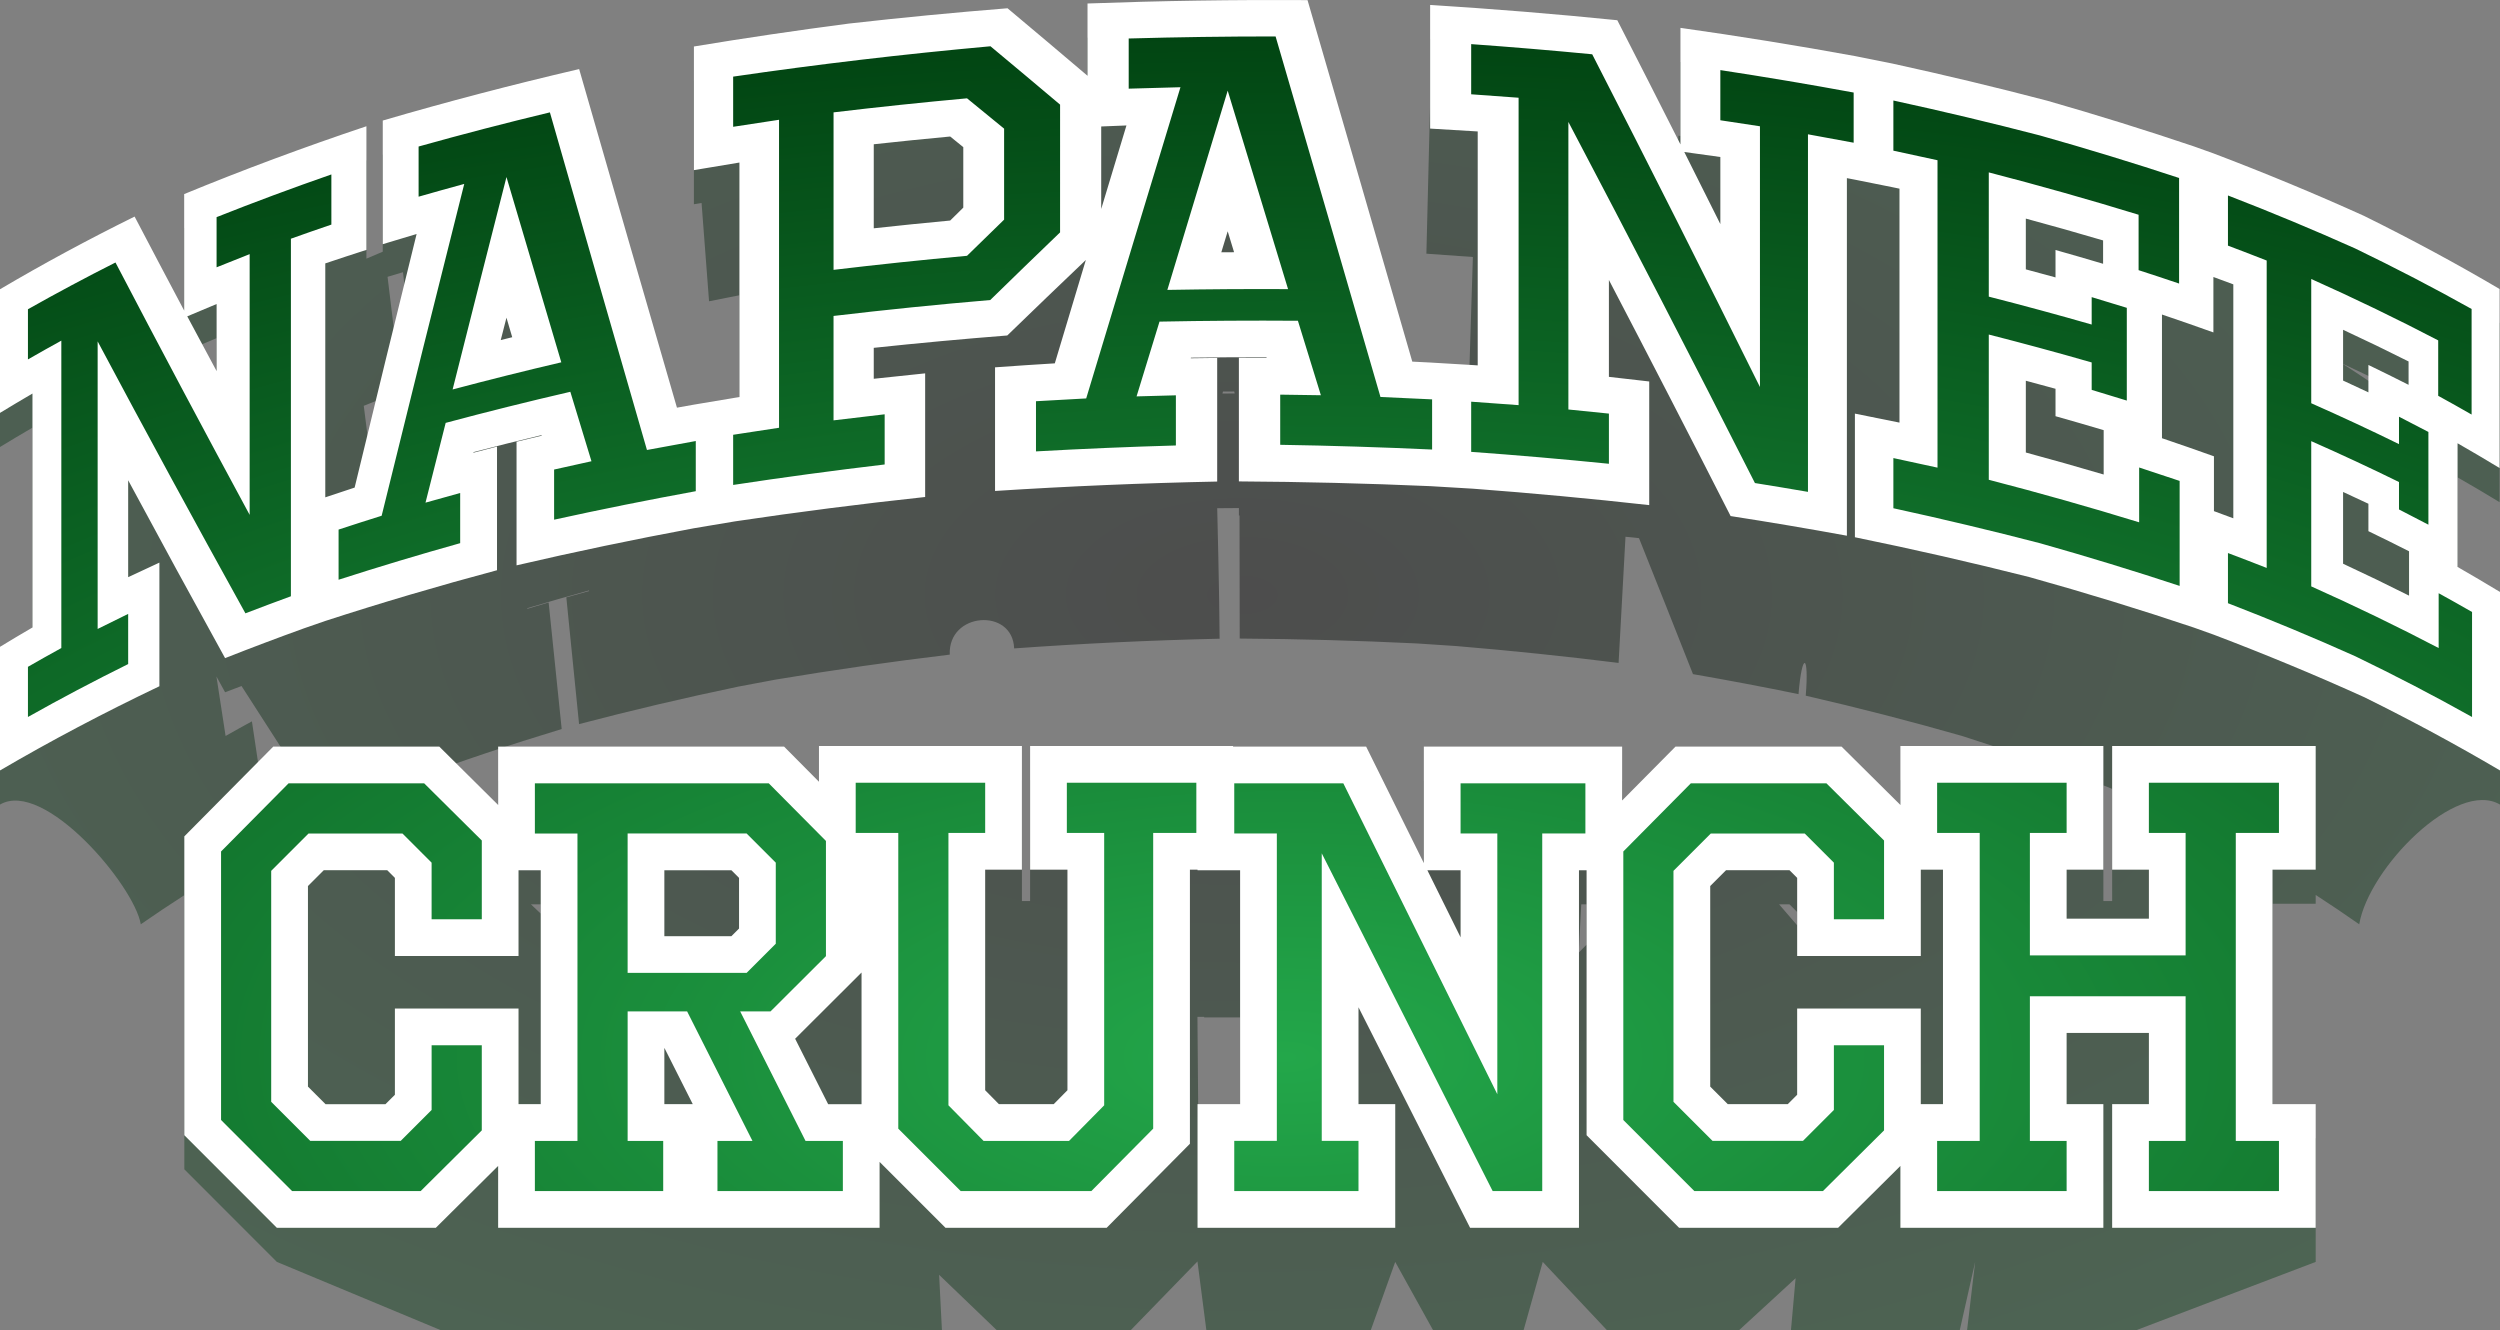 <?xml version="1.0" encoding="utf-8"?>
<!-- Generator: Adobe Illustrator 16.0.0, SVG Export Plug-In . SVG Version: 6.00 Build 0)  -->
<!DOCTYPE svg PUBLIC "-//W3C//DTD SVG 1.1//EN" "http://www.w3.org/Graphics/SVG/1.1/DTD/svg11.dtd">
<svg version="1.1" xmlns="http://www.w3.org/2000/svg" xmlns:xlink="http://www.w3.org/1999/xlink" x="0px" y="0px"
	 width="219.906px" height="117px" viewBox="0 0 219.906 117" enable-background="new 0 0 219.906 117" xml:space="preserve">
<rect x="0" y="0" width="219.906" height="117" fill="#808080" stroke="none"/>
<g id="Layer_1">
	
		<radialGradient id="SVGID_1_" cx="109.287" cy="52.334" r="154.048" gradientTransform="matrix(1 0 0 0.548 0 23.649)" gradientUnits="userSpaceOnUse">
		<stop  offset="0" style="stop-color:#000000"/>
		<stop  offset="1" style="stop-color:#003E10"/>
	</radialGradient>
	<path opacity="0.4" fill="url(#SVGID_1_)" d="M219.906,70.771c0-5.232,0-10.465,0-15.698c-1.228-0.745-2.473-1.48-3.735-2.204
		c0-3.627,0-7.254,0-10.88c1.249,0.716,2.481,1.443,3.696,2.181c0-5.25,0-10.5,0-15.749c-3.817-2.249-7.796-4.393-11.929-6.434
		c-4.278-1.936-8.694-3.768-13.242-5.496c-0.57-0.206-1.143-0.411-1.717-0.614c-4.215-1.424-8.521-2.764-12.911-4.021
		c-4.471-1.173-9.017-2.263-13.631-3.27c-1.089-0.223-2.181-0.442-3.276-0.656c-5.055-0.922-10.172-1.749-15.344-2.479
		c0,2.171,0,4.343,0,6.514c-0.058-0.01-0.115-0.022-0.173-0.032c-0.061,1.03-0.121,2.048-0.182,3.071
		c-1.729-3.418-3.461-6.829-5.2-10.226c-5.454-0.551-10.944-0.999-16.464-1.343c0,2.03,0,4.06,0,6.089c-0.004,0-0.009,0-0.013-0.001
		c-0.106,4.322-0.212,8.586-0.316,12.792c1.365,0.089,2.729,0.187,4.089,0.291c-0.132,4.218-0.261,8.375-0.39,12.482
		c-1.122-0.071-2.245-0.138-3.37-0.201c-0.523-0.027-1.047-0.054-1.571-0.079c-3.067-10.632-6.14-21.232-9.215-31.8
		c-6.457-0.04-12.912,0.06-19.352,0.298c0,2.119,0,4.239,0,6.358c-2.35-1.998-4.696-3.977-7.037-5.938
		c-4.677,0.374-9.328,0.823-13.95,1.346c-4.586,0.598-9.133,1.27-13.636,2.017c0,3.625,0,7.25,0,10.875
		c0.224-0.039,0.45-0.074,0.674-0.112c0.222,2.906,0.442,5.796,0.659,8.649c0.886-0.181,1.779-0.354,2.671-0.529
		c0,3.984,0,7.969,0,11.953c-0.129,0.021-0.259,0.042-0.389,0.062c-1.208,0.197-2.414,0.399-3.616,0.606
		c-0.498,0.088-0.995,0.176-1.491,0.266c-2.891-9.959-5.759-19.888-8.603-29.784c-5.884,1.371-11.646,2.88-17.274,4.527
		c0,2.846,0,5.692,0,8.538c-0.484,0.201-0.958,0.409-1.438,0.613c0-2.883,0-5.766,0-8.649c-5.512,1.847-10.859,3.836-16.03,5.967
		c0,3.417,0,6.833,0,10.25c-1.47-2.77-2.924-5.527-4.361-8.272C7.739,24.076,3.79,26.208,0,28.444c0,3.625,0,7.25,0,10.875
		c0.942-0.574,1.894-1.142,2.856-1.703c0,6.859,0,13.719,0,20.578C1.894,58.754,0.942,59.321,0,59.896c0,3.625,0,7.25,0,10.875
		c3.865-2.262,11.793,7.079,12.385,10.531c1.243-0.868,2.526-1.718,3.829-2.559v24.112L24.352,111l14.403,6h11.631h4.56h14.764
		h13.144l-0.247-4.864L87.673,117h11.793l5.871-6.046V111l0.777,6h14.464l2.149-6l3.327,6h7.966l1.684-6l5.643,6h11.632l4.967-4.565
		L157.538,117h14.849l1.352-6l-0.709,6h14.892l15.771-6v-10.875h-3.797V79.496h3.797v-0.777c1.304,0.849,2.586,1.707,3.829,2.583
		C208.377,76.305,216.09,68.521,219.906,70.771z M208.747,53.866c0.065-0.395,0.13-0.785,0.195-1.181
		c1.008,0.724,1.995,1.458,2.964,2.2c0,0.17,0,0.34,0,0.51C210.87,54.872,209.802,54.374,208.747,53.866z M35.81,27.006
		c-0.313,1.273-0.623,2.551-0.935,3.825c-0.26-2.146-0.521-4.306-0.785-6.481c0.451-0.137,0.904-0.272,1.356-0.407
		C35.567,24.965,35.689,25.991,35.81,27.006z M31.997,35.696c0.619-0.252,1.247-0.497,1.872-0.745
		c-0.432,1.766-0.865,3.529-1.295,5.297C32.382,38.736,32.19,37.222,31.997,35.696z M47.563,80.364l-0.859-0.816h0.859V80.364z
		 M72.038,68.622v3.143l-3.068-3.092H43.818v5.135l-5.176-5.135h-2.728c0.083-0.032,0.166-0.066,0.249-0.099
		c4.275-1.586,8.693-3.069,13.244-4.448c-0.378-3.665-0.761-7.375-1.148-11.133c-0.628,0.186-1.254,0.373-1.877,0.562
		c0.002-0.02,0.005-0.04,0.008-0.061c1.787-0.535,3.592-1.054,5.415-1.557c0.006,0.018,0.013,0.036,0.02,0.053
		c-0.672,0.183-1.342,0.368-2.009,0.556c0.378,3.763,0.751,7.479,1.121,11.148c4.571-1.202,9.247-2.303,14.02-3.301
		c1.09-0.211,2.184-0.417,3.283-0.616c5.031-0.843,10.135-1.574,15.304-2.195c-0.167-3.747,5.538-4.141,5.663-0.546
		c5.991-0.431,12.021-0.716,18.074-0.854c-0.017-3.765-0.212-11.464-0.212-11.478c0.636-0.007,1.272-0.011,1.908-0.014
		c0,0.218,0,0.436,0,0.654c0.019,0,0.037,0,0.056,0.001c0.005,3.65,0.011,7.26,0.016,10.824c5.205,0.035,10.401,0.179,15.579,0.43
		c1.166,0.072,2.33,0.149,3.492,0.232c4.794,0.4,9.548,0.896,14.255,1.482c0.2-3.653,0.402-7.353,0.607-11.098
		c0.396,0.042,0.794,0.078,1.189,0.122c1.608,4.024,3.195,8.017,4.748,11.962c3.127,0.544,6.223,1.13,9.282,1.759
		c0.31-3.784,0.943-3.564,0.636,0.137c4.68,1.077,9.257,2.257,13.722,3.535c3.842,1.218,7.564,2.522,11.2,3.891h-16.592v5.186
		l-5.176-5.135h-14.606l-4.695,4.739v-4.739h-17.442v10.25l-5.076-10.25h-11.704v-0.051H90.611v10.639H89.89V68.622H72.038z
		 M108.608,34.609c-0.359,0.002-0.718,0.005-1.078,0.008c0.015-0.058,0.03-0.117,0.045-0.175c0.329-0.002,0.658-0.004,0.987-0.006
		C108.577,34.494,108.593,34.552,108.608,34.609z M158.082,81.394l-1.588-1.846h0.915l0.673,0.673V81.394z M138.89,83.448l0.2-3.9
		h0.47v3.545l-0.67,0.682V83.448z M185.017,79.261V69.084c0.06,0.023,0.123,0.044,0.183,0.067c0.197,0.08,0.393,0.161,0.59,0.242
		v9.867H185.017z M211.864,34.795c0,0.385,0,0.77,0,1.155c-1.859-1.338-3.781-2.645-5.761-3.922c0-0.006,0-0.012,0-0.018
		C208.055,32.916,209.976,33.844,211.864,34.795z M19.053,29.742c0,1.967,0,3.934,0,5.901c-0.866-1.609-1.726-3.214-2.582-4.816
		C17.327,30.461,18.188,30.1,19.053,29.742z M24.036,68.673l-0.953,0.962c-0.306-2.048-0.614-4.106-0.924-6.183
		c-0.781,0.424-1.552,0.854-2.316,1.287c-0.266-1.729-0.536-3.488-0.805-5.237c0.256,0.464,0.505,0.924,0.762,1.389
		c0.476-0.188,0.968-0.361,1.446-0.546c1.785,2.789,3.571,5.565,5.357,8.328H24.036z M105.916,89.444l0,0.048h3.166v10.633h-3.665
		l-0.088-10.681H105.916z"/>
</g>
<g id="Layer_1_copy">
	<g>
		<path fill-rule="evenodd" clip-rule="evenodd" fill="#FFFFFF" d="M194.696,13.491c-0.57-0.206-1.143-0.411-1.717-0.614
			c-4.215-1.424-8.521-2.764-12.911-4.021c-4.471-1.173-9.017-2.263-13.631-3.27c-1.089-0.223-2.181-0.442-3.276-0.656
			c-5.055-0.922-10.172-1.749-15.344-2.479c0,3.417,0,6.833,0,10.25c-1.846-3.653-3.697-7.293-5.555-10.922
			c-5.454-0.551-10.944-0.999-16.464-1.343c0,3.625,0,7.25,0,10.875c1.396,0.078,2.791,0.162,4.185,0.252c0,6.859,0,13.718,0,20.578
			c-0.135-0.009-0.27-0.018-0.404-0.027c-1.259-0.081-2.519-0.155-3.78-0.225c-0.523-0.027-1.047-0.054-1.571-0.079
			c-3.067-10.632-6.14-21.232-9.215-31.8c-6.457-0.04-12.912,0.06-19.352,0.298c0,2.119,0,4.239,0,6.358
			c-2.35-1.998-4.696-3.977-7.037-5.938c-4.677,0.374-9.328,0.823-13.95,1.346c-4.586,0.598-9.133,1.27-13.636,2.017
			c0,3.625,0,7.25,0,10.875c1.331-0.229,2.666-0.452,4.004-0.668c0,6.876,0,13.752,0,20.629c-0.129,0.021-0.259,0.042-0.389,0.062
			c-1.208,0.197-2.414,0.399-3.616,0.606c-0.498,0.088-0.995,0.176-1.491,0.266c-2.891-9.959-5.759-19.888-8.603-29.784
			c-5.884,1.371-11.646,2.88-17.274,4.527c0,3.625,0,7.25,0,10.875c0.988-0.303,1.98-0.601,2.977-0.894
			c-1.833,7.42-3.65,14.856-5.452,22.306c-0.864,0.282-1.725,0.568-2.581,0.857c0-6.859,0-13.718,0-20.578
			c1.199-0.403,2.405-0.8,3.618-1.189c0-3.625,0-7.25,0-10.875c-5.512,1.847-10.859,3.836-16.03,5.967c0,3.417,0,6.833,0,10.25
			c-1.47-2.77-2.924-5.527-4.361-8.272C7.739,21.076,3.79,23.208,0,25.444c0,3.625,0,7.25,0,10.875
			c0.942-0.574,1.894-1.142,2.856-1.703c0,6.859,0,13.719,0,20.578C1.894,55.754,0.942,56.321,0,56.896c0,3.625,0,7.25,0,10.875
			c4.46-2.61,9.138-5.079,14.021-7.407c0-3.625,0-7.25,0-10.875c-0.923,0.422-1.838,0.849-2.747,1.28c0-2.841,0-5.682,0-8.523
			c2.781,5.17,5.624,10.385,8.525,15.645c2.28-0.9,4.593-1.773,6.938-2.62c0.624-0.219,1.249-0.436,1.876-0.65
			c4.921-1.599,9.959-3.086,15.105-4.462c0-3.625,0-7.25,0-10.875c-0.695,0.178-1.388,0.357-2.08,0.539
			c0.005-0.019,0.01-0.039,0.015-0.058c1.979-0.513,3.973-1.011,5.981-1.491c0.005,0.017,0.01,0.034,0.015,0.05
			c-0.74,0.175-1.478,0.352-2.213,0.531c0,3.625,0,7.25,0,10.875c5.119-1.192,10.321-2.28,15.601-3.263
			c1.202-0.207,2.407-0.409,3.616-0.606c5.52-0.825,11.097-1.539,16.725-2.144c0-3.625,0-7.25,0-10.875
			c-1.51,0.151-3.017,0.31-4.521,0.477c0-0.907,0-1.814,0-2.722c3.896-0.415,7.812-0.777,11.745-1.087
			c2.299-2.231,4.603-4.445,6.911-6.641c-0.911,3.028-1.821,6.059-2.73,9.093c-1.755,0.106-3.508,0.223-5.257,0.35
			c0,3.625,0,7.25,0,10.875c6.487-0.418,13.005-0.694,19.54-0.828c0-3.625,0-7.25,0-10.875c-0.775,0.008-1.55,0.019-2.325,0.031
			c0.006-0.018,0.011-0.036,0.017-0.054c2.213-0.03,4.427-0.044,6.641-0.042c0.005,0.018,0.011,0.036,0.017,0.054
			c-0.813-0.003-1.628-0.003-2.441-0.002c0,3.625,0,7.25,0,10.875c5.617,0.034,11.229,0.173,16.825,0.417
			c1.262,0.07,2.521,0.145,3.78,0.225c5.196,0.39,10.361,0.871,15.49,1.443c0-3.625,0-7.25,0-10.875
			c-1.18-0.14-2.362-0.276-3.547-0.406c0-2.841,0-5.682,0-8.523c3.591,6.877,7.16,13.8,10.706,20.768
			c3.436,0.533,6.846,1.108,10.228,1.728c0-10.484,0-20.968,0-31.453c0.235,0.045,0.471,0.09,0.705,0.135
			c1.096,0.214,2.188,0.433,3.276,0.657c0.215,0.044,0.43,0.089,0.645,0.134c0,6.859,0,13.719,0,20.578
			c-1.302-0.27-2.608-0.534-3.921-0.791c0,3.625,0,7.25,0,10.875c5.2,1.064,10.318,2.232,15.347,3.505
			c4.932,1.376,9.758,2.857,14.472,4.442c0.59,0.208,1.179,0.419,1.765,0.631c4.546,1.729,8.961,3.562,13.238,5.499
			c4.131,2.041,8.107,4.187,11.924,6.437c0-5.232,0-10.465,0-15.698c-1.228-0.746-2.473-1.48-3.735-2.204c0-3.627,0-7.254,0-10.88
			c1.249,0.716,2.481,1.443,3.696,2.181c0-5.25,0-10.5,0-15.749c-3.817-2.249-7.796-4.393-11.929-6.434
			C203.66,17.05,199.244,15.218,194.696,13.491L194.696,13.491z M194.696,24.365c0.586,0.214,1.17,0.43,1.752,0.648
			c0,6.859,0,13.718,0,20.578c-0.566-0.212-1.134-0.422-1.704-0.63c0-1.608,0-3.216,0-4.823c-1.512-0.542-3.035-1.073-4.572-1.592
			c0-3.626,0-7.253,0-10.88c1.521,0.514,3.029,1.039,4.524,1.575C194.696,27.615,194.696,25.99,194.696,24.365L194.696,24.365z
			 M211.906,48.492c0,1.301,0,2.602,0,3.902c-1.902-0.958-3.837-1.894-5.803-2.807c0-2.104,0-4.209,0-6.313
			c0.747,0.342,1.489,0.688,2.228,1.037c0,0.804,0,1.607,0,2.412C209.535,47.304,210.727,47.893,211.906,48.492L211.906,48.492z
			 M211.864,33.85c-1.166-0.591-2.344-1.174-3.533-1.748c0,0.804,0,1.607,0,2.411c-0.738-0.349-1.48-0.694-2.228-1.037
			c0-1.489,0-2.978,0-4.467c1.951,0.906,3.872,1.834,5.761,2.785C211.864,32.48,211.864,33.165,211.864,33.85L211.864,33.85z
			 M185.044,37.838c0,1.301,0,2.602,0,3.902c-2.261-0.667-4.543-1.313-6.847-1.936c0-2.105,0-4.209,0-6.314
			c0.873,0.233,1.743,0.469,2.611,0.708c0,0.804,0,1.608,0,2.412C182.229,37.011,183.641,37.42,185.044,37.838L185.044,37.838z
			 M184.993,23.203c-1.386-0.413-2.781-0.817-4.185-1.213c0,0.804,0,1.607,0,2.412c-0.868-0.239-1.738-0.476-2.611-0.708
			c0-1.489,0-2.978,0-4.466c2.287,0.618,4.553,1.258,6.796,1.921C184.993,21.833,184.993,22.518,184.993,23.203L184.993,23.203z
			 M148.154,13.37c1.06,0.143,2.117,0.289,3.172,0.44c0,1.967,0,3.934,0,5.901C150.271,17.593,149.214,15.479,148.154,13.37
			L148.154,13.37z M96.865,11.125c0.74-0.031,1.48-0.061,2.22-0.089c-0.74,2.447-1.48,4.896-2.22,7.347
			C96.865,15.964,96.865,13.545,96.865,11.125L96.865,11.125z M107.429,22.193c0.188-0.616,0.375-1.232,0.562-1.848
			c0.187,0.613,0.374,1.227,0.561,1.841C108.178,22.188,107.804,22.19,107.429,22.193L107.429,22.193z M16.472,27.827
			c0.855-0.366,1.716-0.728,2.582-1.085c0,1.967,0,3.934,0,5.901C18.188,31.034,17.327,29.429,16.472,27.827L16.472,27.827z
			 M44.046,29.914c0.168-0.657,0.336-1.313,0.504-1.97c0.168,0.572,0.337,1.145,0.506,1.718
			C44.719,29.746,44.383,29.83,44.046,29.914L44.046,29.914z M76.858,12.69c2.234-0.245,4.475-0.472,6.723-0.682
			c0.384,0.311,0.768,0.623,1.152,0.935c0,1.773,0,3.547,0,5.32c-0.384,0.378-0.769,0.757-1.152,1.136
			c-2.248,0.21-4.489,0.438-6.723,0.683C76.858,17.618,76.858,15.154,76.858,12.69L76.858,12.69z M167.164,102.558V108h17.853
			V97.125h-3.232v-6.263h7.237v6.263h-3.232V108h17.903V97.125h-3.797V76.496h3.797V65.622h-17.903v10.874h3.232v4.313h-7.237
			v-4.313h3.232V65.622h-17.853v5.186l-5.176-5.135h-14.606l-4.695,4.739v-4.739h-17.442v10.25l-5.076-10.25h-11.704v-0.051H90.611
			v10.874h3.284V95.9l-1.209,1.225h-4.819L86.658,95.9V76.496h3.232V65.622H72.038v3.143l-3.068-3.092H43.818v5.135l-5.176-5.135
			H24.036l-7.822,7.896v26.286L24.352,108h13.984l5.482-5.442V108h17.75h15.803v-5.795L83.166,108h14.179l7.323-7.392V76.496h0.67
			v0.052h3.745v20.577h-3.745V108h17.391V97.125h-3.232v-8.523L129.312,108h9.578V76.548h0.67v23.308l8.138,8.145h13.984
			L167.164,102.558L167.164,102.558z M168.957,76.496h1.952v20.629h-1.952v-8.414h-10.875v7.588l-0.827,0.826h-5.275l-1.545-1.545
			V77.938l1.391-1.391h5.584l0.673,0.673v6.869h10.875V76.496L168.957,76.496z M125.554,76.548h2.923v5.9L125.554,76.548
			L125.554,76.548z M75.783,85.545v11.58h-2.938l-2.903-5.755L75.783,85.545L75.783,85.545z M45.611,76.548h1.953v20.577h-1.953
			v-8.414H34.736v7.588l-0.827,0.826h-5.276l-1.545-1.545V77.938l1.391-1.391h5.584l0.673,0.673v6.869h10.875V76.548L45.611,76.548z
			 M59.877,97.125h-1.439v-4.929h0.014l2.486,4.929H59.877L59.877,97.125z M58.438,76.548h5.897l0.673,0.673v4.455l-0.673,0.673
			h-5.897V76.548L58.438,76.548z"/>
		
			<radialGradient id="SVGID_2_" cx="112.953" cy="92.986" r="221.561" gradientTransform="matrix(1 0 0 0.422 0 53.733)" gradientUnits="userSpaceOnUse">
			<stop  offset="0" style="stop-color:#23A74A"/>
			<stop  offset="1" style="stop-color:#004110"/>
		</radialGradient>
		<path fill-rule="evenodd" clip-rule="evenodd" fill="url(#SVGID_2_)" d="M29.149,19.755c-1.194,0.407-2.381,0.821-3.56,1.242
			c0,10.484,0,20.968,0,31.452c-1.345,0.491-2.678,0.992-4.001,1.501c-4.474-8.08-8.81-16.053-12.999-23.921
			c0,8.432,0,16.864,0,25.295c0.888-0.446,1.783-0.888,2.685-1.325c0,1.471,0,2.942,0,4.413c-3.021,1.496-5.961,3.048-8.816,4.655
			c0-1.472,0-2.942,0-4.413c0.969-0.557,1.948-1.107,2.937-1.651c0-9.014,0-18.027,0-27.04c-0.989,0.544-1.968,1.095-2.937,1.652
			c0-1.471,0-2.941,0-4.413c2.502-1.414,5.069-2.785,7.7-4.113c3.819,7.314,7.755,14.714,11.802,22.199c0-7.645,0-15.29,0-22.935
			c-0.976,0.381-1.945,0.768-2.909,1.159c0-1.471,0-2.942,0-4.413c3.297-1.309,6.664-2.561,10.097-3.756
			C29.149,16.814,29.149,18.285,29.149,19.755L29.149,19.755z M56.908,39.582c-2.87-9.931-5.716-19.83-8.538-29.698
			c-3.906,0.939-7.757,1.941-11.549,3.004c0,1.471,0,2.942,0,4.413c1.331-0.382,2.669-0.756,4.015-1.123
			c-2.447,9.704-4.87,19.434-7.266,29.189c-1.271,0.398-2.533,0.803-3.788,1.216c0,1.471,0,2.941,0,4.412
			c3.507-1.129,7.073-2.202,10.696-3.218c0-1.471,0-2.942,0-4.413c-1.021,0.279-2.038,0.563-3.051,0.851
			c0.59-2.341,1.182-4.68,1.775-7.018c3.606-0.966,7.262-1.878,10.965-2.735c0.619,2.035,1.238,4.072,1.859,6.11
			c-1.099,0.238-2.195,0.481-3.286,0.729c0,1.471,0,2.941,0,4.412c4.104-0.902,8.259-1.738,12.461-2.507c0-1.471,0-2.941,0-4.413
			C59.765,39.05,58.333,39.312,56.908,39.582L56.908,39.582z M39.813,34.259c1.57-6.239,3.149-12.468,4.738-18.686
			c1.599,5.422,3.206,10.854,4.822,16.297C46.149,32.625,42.962,33.422,39.813,34.259L39.813,34.259z M93.248,9.204
			c-2.044-1.726-4.085-3.437-6.123-5.134C79.493,4.76,71.941,5.65,64.49,6.74c0,1.471,0,2.941,0,4.413
			c1.341-0.212,2.687-0.418,4.036-0.617c0,9.03,0,18.061,0,27.091c-1.349,0.199-2.694,0.405-4.036,0.617c0,1.471,0,2.942,0,4.413
			c4.406-0.671,8.85-1.271,13.327-1.801c0-1.471,0-2.941,0-4.413c-1.502,0.17-3.001,0.347-4.497,0.533c0-3.062,0-6.123,0-9.184
			c4.566-0.541,9.163-1.007,13.786-1.401c2.043-1.997,4.09-3.98,6.141-5.95C93.248,16.695,93.248,12.949,93.248,9.204L93.248,9.204z
			 M73.321,9.884c3.891-0.465,7.805-0.877,11.74-1.236c1.086,0.885,2.174,1.774,3.263,2.668c0,2.668,0,5.336,0,8.004
			c-1.089,1.056-2.177,2.116-3.263,3.181c-3.935,0.359-7.849,0.771-11.74,1.236C73.321,19.12,73.321,14.502,73.321,9.884
			L73.321,9.884z M121.429,34.919c-3.071-10.603-6.147-21.174-9.225-31.714c-4.31-0.001-8.618,0.059-12.921,0.181
			c0,1.471,0,2.941,0,4.413c1.517-0.05,3.035-0.093,4.553-0.127c-2.768,9.099-5.532,18.224-8.292,27.375
			c-1.474,0.075-2.947,0.157-4.417,0.246c0,1.471,0,2.942,0,4.413c4.092-0.23,8.195-0.404,12.306-0.521c0-1.471,0-2.941,0-4.412
			c-1.153,0.027-2.306,0.059-3.458,0.095c0.672-2.194,1.344-4.386,2.017-6.577c4.057-0.08,8.116-0.105,12.175-0.076
			c0.674,2.182,1.347,4.366,2.02,6.551c-1.192-0.022-2.385-0.04-3.577-0.053c0,1.471,0,2.941,0,4.413
			c4.461,0.072,8.916,0.211,13.361,0.416c0-1.471,0-2.942,0-4.413C124.458,35.051,122.944,34.981,121.429,34.919L121.429,34.919z
			 M102.683,25.501c1.769-5.853,3.538-11.695,5.308-17.526c1.77,5.809,3.541,11.628,5.31,17.457
			C109.761,25.413,106.221,25.437,102.683,25.501L102.683,25.501z M163.052,12.553c0-1.471,0-2.942,0-4.413
			c-3.873-0.714-7.783-1.372-11.727-1.974c0,1.471,0,2.942,0,4.413c1.164,0.171,2.326,0.348,3.484,0.529c0,7.645,0,15.29,0,22.935
			c-4.874-9.842-9.795-19.598-14.755-29.268c-3.534-0.341-7.083-0.639-10.646-0.894c0,1.471,0,2.942,0,4.413
			c1.393,0.094,2.782,0.195,4.171,0.303c0,9.013,0,18.026,0,27.04c-1.389-0.107-2.778-0.208-4.171-0.303c0,1.471,0,2.942,0,4.413
			c4.057,0.293,8.096,0.643,12.115,1.048c0-1.471,0-2.941,0-4.413c-1.187-0.125-2.375-0.246-3.565-0.362c0-8.432,0-16.863,0-25.295
			c5.52,10.483,10.992,21.072,16.41,31.766c1.561,0.25,3.115,0.508,4.664,0.775c0-10.484,0-20.968,0-31.452
			C160.378,12.053,161.717,12.299,163.052,12.553L163.052,12.553z M191.678,24.943c0-3.096,0-6.191,0-9.287
			c-4.005-1.322-8.089-2.57-12.248-3.743c-4.23-1.099-8.526-2.123-12.884-3.073c0,1.471,0,2.941,0,4.413
			c1.3,0.274,2.594,0.555,3.882,0.842c0,9.013,0,18.026,0,27.04c-1.288-0.287-2.582-0.568-3.882-0.842c0,1.471,0,2.941,0,4.413
			c4.366,0.952,8.671,1.978,12.909,3.08c4.167,1.176,8.26,2.427,12.271,3.752c0-3.079,0-6.157,0-9.235
			c-1.18-0.4-2.366-0.794-3.561-1.182c0,1.608,0,3.215,0,4.823c-4.326-1.331-8.736-2.578-13.227-3.742c0-4.258,0-8.517,0-12.776
			c3.053,0.78,6.071,1.598,9.051,2.455c0,0.804,0,1.608,0,2.412c1.035,0.309,2.065,0.623,3.09,0.942c0-2.719,0-5.438,0-8.158
			c-1.024-0.318-2.055-0.632-3.09-0.942c0,0.804,0,1.608,0,2.412c-2.979-0.857-5.998-1.675-9.051-2.455c0-3.643,0-7.286,0-10.929
			c4.473,1.159,8.867,2.401,13.178,3.726c0,1.625,0,3.25,0,4.875C189.312,24.149,190.498,24.542,191.678,24.943L191.678,24.943z
			 M217.408,36.466c0-3.096,0-6.191,0-9.287c-3.307-1.851-6.725-3.626-10.251-5.328c-3.63-1.627-7.358-3.18-11.181-4.658
			c0,1.471,0,2.941,0,4.413c1.144,0.431,2.279,0.868,3.407,1.312c0,9.013,0,18.026,0,27.04c-1.128-0.444-2.264-0.881-3.407-1.312
			c0,1.471,0,2.941,0,4.413c3.83,1.481,7.565,3.037,11.202,4.668c3.533,1.706,6.957,3.486,10.269,5.342c0-3.079,0-6.157,0-9.236
			c-0.969-0.557-1.947-1.108-2.937-1.652c0,1.607,0,3.215,0,4.823c-3.616-1.892-7.354-3.7-11.208-5.424c0-4.259,0-8.517,0-12.776
			c2.626,1.16,5.199,2.358,7.719,3.596c0,0.804,0,1.608,0,2.412c0.869,0.442,1.731,0.89,2.587,1.341c0-2.719,0-5.438,0-8.158
			c-0.855-0.452-1.718-0.899-2.587-1.341c0,0.804,0,1.608,0,2.412c-2.52-1.237-5.093-2.436-7.719-3.596c0-3.643,0-7.286,0-10.929
			c3.84,1.717,7.563,3.518,11.168,5.401c0,1.625,0,3.25,0,4.874C215.46,35.359,216.438,35.909,217.408,36.466L217.408,36.466z
			 M42.38,80.859v-6.927l-5.068-5.028H25.383l-5.938,5.994v23.619l6.246,6.251h11.313l5.375-5.336v-7.491h-4.413v5.695l-2.72,2.72
			h-7.953l-3.438-3.438V76.601l3.284-3.284h8.261l2.565,2.565v4.978H42.38L42.38,80.859z M72.652,73.971l-5.028-5.066H47.049v4.412
			h3.746v27.04h-3.746v4.412h11.288v-4.412h-3.129V88.966h5.233l5.747,11.391h-3.079v4.412H74.14v-4.412h-3.284l-5.747-11.391h2.668
			l4.875-4.861V73.971L72.652,73.971z M55.207,73.316h10.467l2.565,2.565v7.132l-2.565,2.565H55.207V73.316L55.207,73.316z
			 M105.233,73.266v-4.413H93.842v4.413h3.284v23.961l-3.09,3.13h-7.52l-3.089-3.13V73.266h3.232v-4.413H75.269v4.413h3.746v26.013
			l5.49,5.49h11.493l5.439-5.49V73.266H105.233L105.233,73.266z M139.455,73.316v-4.412h-10.979v4.412h3.232v22.936l-13.546-27.348
			h-9.594v4.412h3.746v27.04h-3.746v4.412h10.928v-4.412h-3.232V75.061l15.034,29.708h4.361V73.316H139.455L139.455,73.316z
			 M165.726,80.859v-6.927l-5.068-5.028h-11.929l-5.938,5.994v23.619l6.246,6.251h11.313l5.375-5.336v-7.491h-4.412v5.695
			l-2.72,2.72h-7.953l-3.438-3.438V76.601l3.284-3.284h8.261l2.565,2.565v4.978H165.726L165.726,80.859z M200.462,73.266v-4.413
			H189.02v4.413h3.232V84.04h-13.699V73.266h3.232v-4.413h-11.391v4.413h3.746v27.091h-3.746v4.412h11.391v-4.412h-3.232V87.632
			h13.699v12.725h-3.232v4.412h11.442v-4.412h-3.797V73.266H200.462L200.462,73.266z"/>
	</g>
</g>
</svg>
